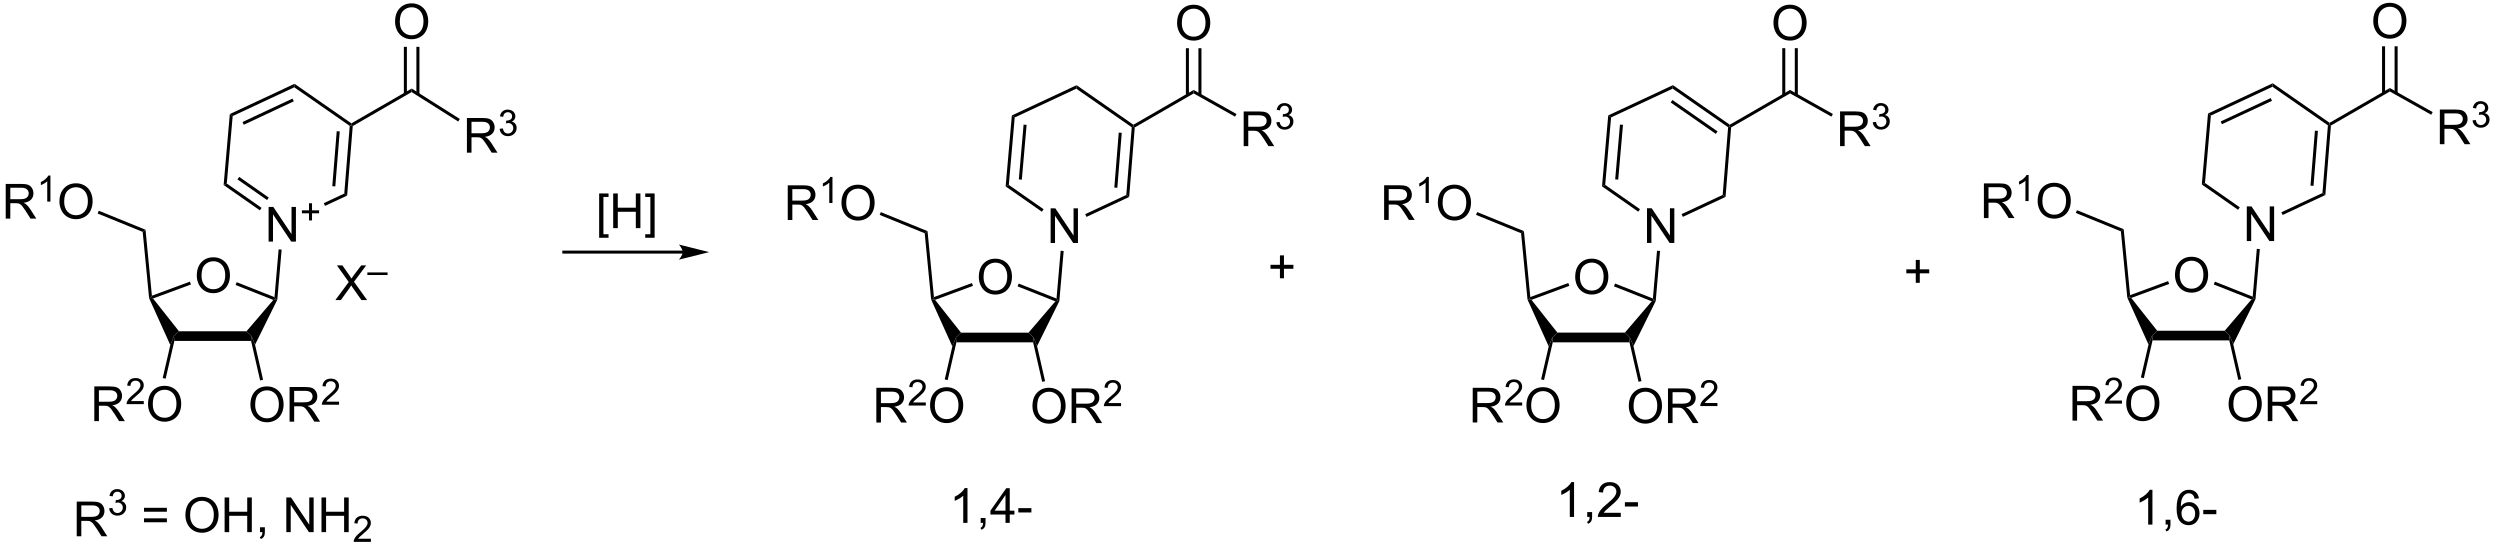 <?xml version="1.0" encoding="UTF-8"?>
<!DOCTYPE svg PUBLIC '-//W3C//DTD SVG 1.0//EN'
          'http://www.w3.org/TR/2001/REC-SVG-20010904/DTD/svg10.dtd'>
<svg stroke-dasharray="none" shape-rendering="auto" xmlns="http://www.w3.org/2000/svg" font-family="'Dialog'" text-rendering="auto" width="90" fill-opacity="1" color-interpolation="auto" color-rendering="auto" preserveAspectRatio="xMidYMid meet" font-size="12px" viewBox="0 0 90 20" fill="black" xmlns:xlink="http://www.w3.org/1999/xlink" stroke="black" image-rendering="auto" stroke-miterlimit="10" stroke-linecap="square" stroke-linejoin="miter" font-style="normal" stroke-width="1" height="20" stroke-dashoffset="0" font-weight="normal" stroke-opacity="1"
><!--Generated by the Batik Graphics2D SVG Generator--><defs id="genericDefs"
  /><g
  ><defs id="defs1"
    ><clipPath clipPathUnits="userSpaceOnUse" id="clipPath1"
      ><path d="M2.221 1.611 L426.129 1.611 L426.129 95.171 L2.221 95.171 L2.221 1.611 Z"
      /></clipPath
      ><clipPath clipPathUnits="userSpaceOnUse" id="clipPath2"
      ><path d="M15.087 290.859 L15.087 381.817 L427.209 381.817 L427.209 290.859 Z"
      /></clipPath
    ></defs
    ><g transform="scale(0.212,0.212) translate(-2.221,-1.611) matrix(1.029,0,0,1.029,-13.297,-297.566)"
    ><path d="M27.741 379.245 L27.741 373.518 L30.28 373.518 Q31.046 373.518 31.444 373.672 Q31.843 373.825 32.08 374.216 Q32.319 374.607 32.319 375.081 Q32.319 375.69 31.923 376.109 Q31.53 376.526 30.704 376.638 Q31.006 376.784 31.163 376.925 Q31.494 377.229 31.79 377.685 L32.788 379.245 L31.835 379.245 L31.077 378.052 Q30.744 377.536 30.527 377.263 Q30.314 376.99 30.145 376.88 Q29.975 376.771 29.798 376.729 Q29.671 376.7 29.376 376.7 L28.499 376.7 L28.499 379.245 L27.741 379.245 ZM28.499 376.044 L30.126 376.044 Q30.647 376.044 30.939 375.938 Q31.233 375.831 31.384 375.594 Q31.538 375.357 31.538 375.081 Q31.538 374.675 31.241 374.414 Q30.947 374.151 30.311 374.151 L28.499 374.151 L28.499 376.044 Z" stroke="none" clip-path="url(#clipPath2)"
    /></g
    ><g transform="matrix(0.218,0,0,0.218,-3.295,-63.518)"
    ><path d="M33.14 375.31 L33.667 375.24 Q33.759 375.689 33.976 375.886 Q34.195 376.084 34.509 376.084 Q34.88 376.084 35.136 375.826 Q35.394 375.568 35.394 375.187 Q35.394 374.824 35.156 374.589 Q34.919 374.353 34.552 374.353 Q34.404 374.353 34.181 374.412 L34.24 373.949 Q34.292 373.955 34.324 373.955 Q34.661 373.955 34.931 373.779 Q35.201 373.603 35.201 373.236 Q35.201 372.947 35.003 372.757 Q34.808 372.566 34.498 372.566 Q34.189 372.566 33.984 372.759 Q33.779 372.953 33.72 373.339 L33.193 373.246 Q33.29 372.714 33.632 372.423 Q33.976 372.132 34.486 372.132 Q34.837 372.132 35.132 372.283 Q35.429 372.433 35.585 372.695 Q35.742 372.955 35.742 373.248 Q35.742 373.527 35.591 373.755 Q35.443 373.984 35.15 374.119 Q35.531 374.207 35.742 374.484 Q35.953 374.759 35.953 375.175 Q35.953 375.738 35.542 376.13 Q35.132 376.521 34.505 376.521 Q33.941 376.521 33.566 376.185 Q33.193 375.847 33.14 375.31 Z" stroke="none" clip-path="url(#clipPath2)"
    /></g
    ><g transform="matrix(0.218,0,0,0.218,-3.295,-63.518)"
    ><path d="M42.674 375.878 L38.893 375.878 L38.893 375.221 L42.674 375.221 L42.674 375.878 ZM42.674 377.615 L38.893 377.615 L38.893 376.958 L42.674 376.958 L42.674 377.615 ZM45.73 376.456 Q45.73 375.029 46.496 374.224 Q47.261 373.417 48.472 373.417 Q49.264 373.417 49.9 373.797 Q50.538 374.175 50.871 374.852 Q51.207 375.529 51.207 376.388 Q51.207 377.26 50.855 377.948 Q50.504 378.635 49.858 378.99 Q49.215 379.344 48.467 379.344 Q47.66 379.344 47.022 378.953 Q46.386 378.56 46.058 377.885 Q45.73 377.208 45.73 376.456 ZM46.511 376.466 Q46.511 377.503 47.066 378.099 Q47.623 378.693 48.465 378.693 Q49.319 378.693 49.871 378.091 Q50.425 377.49 50.425 376.385 Q50.425 375.685 50.188 375.164 Q49.952 374.643 49.496 374.357 Q49.043 374.068 48.475 374.068 Q47.67 374.068 47.09 374.622 Q46.511 375.175 46.511 376.466 ZM52.206 379.245 L52.206 373.518 L52.963 373.518 L52.963 375.87 L55.94 375.87 L55.94 373.518 L56.698 373.518 L56.698 379.245 L55.94 379.245 L55.94 376.544 L52.963 376.544 L52.963 379.245 L52.206 379.245 ZM58.053 379.245 L58.053 378.443 L58.855 378.443 L58.855 379.245 Q58.855 379.688 58.699 379.958 Q58.543 380.229 58.202 380.378 L58.006 380.078 Q58.23 379.979 58.334 379.789 Q58.441 379.602 58.452 379.245 L58.053 379.245 ZM62.397 379.245 L62.397 373.518 L63.175 373.518 L66.183 378.013 L66.183 373.518 L66.91 373.518 L66.91 379.245 L66.131 379.245 L63.123 374.745 L63.123 379.245 L62.397 379.245 ZM68.206 379.245 L68.206 373.518 L68.963 373.518 L68.963 375.87 L71.94 375.87 L71.94 373.518 L72.698 373.518 L72.698 379.245 L71.94 379.245 L71.94 376.544 L68.963 376.544 L68.963 379.245 L68.206 379.245 Z" stroke="none" clip-path="url(#clipPath2)"
    /></g
    ><g transform="matrix(0.218,0,0,0.218,-3.295,-63.518)"
    ><path d="M76.364 380.337 L76.364 380.845 L73.524 380.845 Q73.518 380.653 73.586 380.478 Q73.694 380.188 73.932 379.907 Q74.172 379.626 74.624 379.257 Q75.323 378.683 75.569 378.347 Q75.815 378.011 75.815 377.712 Q75.815 377.399 75.59 377.185 Q75.368 376.968 75.006 376.968 Q74.625 376.968 74.397 377.196 Q74.168 377.425 74.166 377.829 L73.624 377.774 Q73.68 377.167 74.043 376.851 Q74.407 376.532 75.018 376.532 Q75.637 376.532 75.996 376.876 Q76.358 377.218 76.358 377.724 Q76.358 377.981 76.252 378.231 Q76.147 378.48 75.901 378.755 Q75.657 379.03 75.088 379.511 Q74.614 379.909 74.479 380.052 Q74.344 380.194 74.256 380.337 L76.364 380.337 Z" stroke="none" clip-path="url(#clipPath2)"
    /></g
    ><g transform="matrix(0.218,0,0,0.218,-3.295,-63.518)"
    ><path d="M370.562 377.997 L369.859 377.997 L369.859 373.515 Q369.603 373.758 369.192 374 Q368.781 374.242 368.452 374.365 L368.452 373.685 Q369.041 373.406 369.481 373.013 Q369.924 372.617 370.109 372.247 L370.562 372.247 L370.562 377.997 ZM372.74 377.997 L372.74 377.195 L373.542 377.195 L373.542 377.997 Q373.542 378.44 373.386 378.711 Q373.23 378.982 372.889 379.13 L372.693 378.831 Q372.917 378.732 373.021 378.542 Q373.128 378.354 373.139 377.997 L372.74 377.997 ZM378.234 373.672 L377.533 373.726 Q377.439 373.312 377.267 373.125 Q376.984 372.825 376.564 372.825 Q376.228 372.825 375.976 373.013 Q375.642 373.255 375.45 373.721 Q375.26 374.185 375.252 375.044 Q375.507 374.656 375.874 374.469 Q376.241 374.281 376.642 374.281 Q377.346 374.281 377.84 374.799 Q378.335 375.318 378.335 376.138 Q378.335 376.677 378.101 377.14 Q377.869 377.601 377.463 377.849 Q377.057 378.096 376.541 378.096 Q375.663 378.096 375.109 377.45 Q374.554 376.802 374.554 375.318 Q374.554 373.656 375.166 372.904 Q375.702 372.247 376.609 372.247 Q377.283 372.247 377.715 372.627 Q378.148 373.005 378.234 373.672 ZM375.361 376.14 Q375.361 376.505 375.515 376.839 Q375.671 377.169 375.947 377.344 Q376.226 377.515 376.531 377.515 Q376.976 377.515 377.296 377.156 Q377.616 376.797 377.616 376.18 Q377.616 375.586 377.299 375.245 Q376.984 374.904 376.502 374.904 Q376.025 374.904 375.692 375.245 Q375.361 375.586 375.361 376.14 ZM378.956 376.279 L378.956 375.57 L381.115 375.57 L381.115 376.279 L378.956 376.279 Z" stroke="none" clip-path="url(#clipPath2)"
    /></g
    ><g transform="matrix(0.218,0,0,0.218,-3.295,-63.518)"
    ><path d="M174.883 377.711 L174.179 377.711 L174.179 373.229 Q173.924 373.471 173.513 373.714 Q173.101 373.956 172.773 374.078 L172.773 373.399 Q173.362 373.12 173.802 372.727 Q174.245 372.331 174.429 371.961 L174.883 371.961 L174.883 377.711 ZM177.061 377.711 L177.061 376.909 L177.863 376.909 L177.863 377.711 Q177.863 378.154 177.707 378.425 Q177.551 378.695 177.209 378.844 L177.014 378.544 Q177.238 378.445 177.342 378.255 Q177.449 378.068 177.459 377.711 L177.061 377.711 ZM181.159 377.711 L181.159 376.339 L178.674 376.339 L178.674 375.695 L181.289 371.985 L181.862 371.985 L181.862 375.695 L182.635 375.695 L182.635 376.339 L181.862 376.339 L181.862 377.711 L181.159 377.711 ZM181.159 375.695 L181.159 373.112 L179.367 375.695 L181.159 375.695 ZM183.277 375.992 L183.277 375.284 L185.436 375.284 L185.436 375.992 L183.277 375.992 Z" stroke="none" clip-path="url(#clipPath2)"
    /></g
    ><g transform="matrix(0.218,0,0,0.218,-3.295,-63.518)"
    ><path d="M275.05 376.729 L274.347 376.729 L274.347 372.247 Q274.092 372.49 273.68 372.732 Q273.269 372.974 272.941 373.096 L272.941 372.417 Q273.529 372.138 273.969 371.745 Q274.412 371.349 274.597 370.979 L275.05 370.979 L275.05 376.729 ZM277.229 376.729 L277.229 375.927 L278.031 375.927 L278.031 376.729 Q278.031 377.172 277.875 377.443 Q277.718 377.714 277.377 377.862 L277.182 377.562 Q277.406 377.464 277.51 377.274 Q277.617 377.086 277.627 376.729 L277.229 376.729 ZM282.769 376.052 L282.769 376.729 L278.983 376.729 Q278.975 376.474 279.066 376.24 Q279.209 375.854 279.527 375.479 Q279.847 375.104 280.449 374.612 Q281.381 373.846 281.709 373.399 Q282.037 372.95 282.037 372.552 Q282.037 372.135 281.738 371.849 Q281.441 371.56 280.959 371.56 Q280.451 371.56 280.147 371.865 Q279.842 372.169 279.839 372.708 L279.115 372.635 Q279.191 371.825 279.675 371.404 Q280.16 370.979 280.975 370.979 Q281.8 370.979 282.279 371.438 Q282.761 371.893 282.761 372.568 Q282.761 372.911 282.621 373.245 Q282.48 373.575 282.152 373.943 Q281.826 374.31 281.068 374.95 Q280.436 375.482 280.256 375.672 Q280.076 375.862 279.959 376.052 L282.769 376.052 ZM283.445 375.01 L283.445 374.302 L285.604 374.302 L285.604 375.01 L283.445 375.01 Z" stroke="none" clip-path="url(#clipPath2)"
    /></g
    ><g transform="matrix(0.218,0,0,0.218,-3.295,-63.518)"
    ><path d="M209.498 295.188 Q209.498 293.761 210.263 292.956 Q211.029 292.149 212.24 292.149 Q213.032 292.149 213.667 292.529 Q214.305 292.907 214.638 293.584 Q214.974 294.261 214.974 295.12 Q214.974 295.993 214.623 296.68 Q214.271 297.368 213.625 297.722 Q212.982 298.076 212.235 298.076 Q211.427 298.076 210.789 297.685 Q210.154 297.292 209.826 296.618 Q209.498 295.941 209.498 295.188 ZM210.279 295.199 Q210.279 296.235 210.834 296.831 Q211.391 297.425 212.232 297.425 Q213.086 297.425 213.638 296.824 Q214.193 296.222 214.193 295.118 Q214.193 294.417 213.956 293.896 Q213.719 293.375 213.263 293.089 Q212.81 292.8 212.243 292.8 Q211.438 292.8 210.857 293.355 Q210.279 293.907 210.279 295.199 Z" stroke="none" clip-path="url(#clipPath2)"
    /></g
    ><g transform="matrix(0.218,0,0,0.218,-3.295,-63.518)"
    ><path d="M188.613 331.495 L188.613 325.769 L189.391 325.769 L192.399 330.263 L192.399 325.769 L193.126 325.769 L193.126 331.495 L192.347 331.495 L189.339 326.995 L189.339 331.495 L188.613 331.495 Z" stroke="none" clip-path="url(#clipPath2)"
    /></g
    ><g transform="matrix(0.218,0,0,0.218,-3.295,-63.518)"
    ><path d="M176.755 337.125 Q176.755 335.698 177.52 334.894 Q178.286 334.086 179.497 334.086 Q180.288 334.086 180.924 334.466 Q181.562 334.844 181.895 335.521 Q182.231 336.198 182.231 337.058 Q182.231 337.93 181.88 338.617 Q181.528 339.305 180.882 339.659 Q180.239 340.013 179.492 340.013 Q178.684 340.013 178.046 339.623 Q177.411 339.229 177.083 338.555 Q176.755 337.878 176.755 337.125 ZM177.536 337.136 Q177.536 338.172 178.09 338.769 Q178.648 339.362 179.489 339.362 Q180.343 339.362 180.895 338.761 Q181.45 338.159 181.45 337.055 Q181.45 336.354 181.213 335.834 Q180.976 335.313 180.52 335.026 Q180.067 334.737 179.499 334.737 Q178.695 334.737 178.114 335.292 Q177.536 335.844 177.536 337.136 Z" stroke="none" clip-path="url(#clipPath2)"
    /></g
    ><g transform="matrix(0.218,0,0,0.218,-3.295,-63.518)"
    ><path d="M159.831 361.138 L159.831 355.411 L162.37 355.411 Q163.136 355.411 163.534 355.565 Q163.933 355.719 164.17 356.109 Q164.409 356.5 164.409 356.974 Q164.409 357.583 164.013 358.002 Q163.62 358.419 162.795 358.531 Q163.097 358.677 163.253 358.817 Q163.584 359.122 163.881 359.578 L164.878 361.138 L163.925 361.138 L163.167 359.945 Q162.834 359.429 162.618 359.156 Q162.404 358.883 162.235 358.773 Q162.065 358.664 161.888 358.622 Q161.761 358.594 161.466 358.594 L160.589 358.594 L160.589 361.138 L159.831 361.138 ZM160.589 357.937 L162.216 357.937 Q162.737 357.937 163.029 357.83 Q163.323 357.724 163.474 357.487 Q163.628 357.25 163.628 356.974 Q163.628 356.567 163.331 356.307 Q163.037 356.044 162.401 356.044 L160.589 356.044 L160.589 357.937 Z" stroke="none" clip-path="url(#clipPath2)"
    /></g
    ><g transform="matrix(0.218,0,0,0.218,-3.295,-63.518)"
    ><path d="M168 357.83 L168 358.338 L165.16 358.338 Q165.154 358.146 165.222 357.971 Q165.33 357.682 165.568 357.4 Q165.808 357.119 166.259 356.75 Q166.959 356.176 167.205 355.84 Q167.451 355.504 167.451 355.205 Q167.451 354.892 167.226 354.678 Q167.004 354.461 166.642 354.461 Q166.261 354.461 166.033 354.689 Q165.804 354.918 165.802 355.322 L165.259 355.267 Q165.316 354.66 165.679 354.344 Q166.043 354.025 166.654 354.025 Q167.273 354.025 167.632 354.369 Q167.994 354.711 167.994 355.217 Q167.994 355.474 167.888 355.724 Q167.783 355.973 167.537 356.248 Q167.293 356.523 166.724 357.004 Q166.25 357.402 166.115 357.545 Q165.98 357.687 165.892 357.83 L168 357.83 Z" stroke="none" clip-path="url(#clipPath2)"
    /></g
    ><g transform="matrix(0.218,0,0,0.218,-3.295,-63.518)"
    ><path d="M168.703 358.349 Q168.703 356.922 169.469 356.117 Q170.234 355.31 171.445 355.31 Q172.237 355.31 172.872 355.69 Q173.51 356.067 173.844 356.745 Q174.18 357.422 174.18 358.281 Q174.18 359.153 173.828 359.841 Q173.476 360.528 172.831 360.883 Q172.188 361.237 171.44 361.237 Q170.633 361.237 169.995 360.846 Q169.359 360.453 169.031 359.778 Q168.703 359.101 168.703 358.349 ZM169.484 358.359 Q169.484 359.396 170.039 359.992 Q170.596 360.586 171.438 360.586 Q172.292 360.586 172.844 359.984 Q173.398 359.383 173.398 358.278 Q173.398 357.578 173.161 357.057 Q172.924 356.536 172.469 356.25 Q172.016 355.961 171.448 355.961 Q170.643 355.961 170.062 356.515 Q169.484 357.067 169.484 358.359 Z" stroke="none" clip-path="url(#clipPath2)"
    /></g
    ><g transform="matrix(0.218,0,0,0.218,-3.295,-63.518)"
    ><path d="M185.611 358.445 Q185.611 357.018 186.377 356.213 Q187.142 355.406 188.353 355.406 Q189.145 355.406 189.78 355.786 Q190.418 356.164 190.752 356.841 Q191.088 357.518 191.088 358.377 Q191.088 359.25 190.736 359.937 Q190.385 360.625 189.739 360.979 Q189.095 361.333 188.348 361.333 Q187.541 361.333 186.903 360.942 Q186.267 360.549 185.939 359.875 Q185.611 359.197 185.611 358.445 ZM186.392 358.455 Q186.392 359.492 186.947 360.088 Q187.504 360.682 188.345 360.682 Q189.2 360.682 189.752 360.08 Q190.306 359.479 190.306 358.375 Q190.306 357.674 190.07 357.153 Q189.833 356.632 189.377 356.346 Q188.924 356.057 188.356 356.057 Q187.551 356.057 186.97 356.611 Q186.392 357.164 186.392 358.455 ZM192.076 361.234 L192.076 355.507 L194.615 355.507 Q195.381 355.507 195.779 355.661 Q196.178 355.815 196.415 356.205 Q196.654 356.596 196.654 357.07 Q196.654 357.679 196.258 358.099 Q195.865 358.515 195.04 358.627 Q195.342 358.773 195.498 358.914 Q195.829 359.218 196.125 359.674 L197.123 361.234 L196.17 361.234 L195.412 360.041 Q195.079 359.526 194.862 359.252 Q194.649 358.979 194.48 358.869 Q194.31 358.76 194.133 358.718 Q194.006 358.69 193.711 358.69 L192.834 358.69 L192.834 361.234 L192.076 361.234 ZM192.834 358.033 L194.461 358.033 Q194.982 358.033 195.274 357.927 Q195.568 357.82 195.719 357.583 Q195.873 357.346 195.873 357.07 Q195.873 356.664 195.576 356.403 Q195.282 356.14 194.646 356.14 L192.834 356.14 L192.834 358.033 Z" stroke="none" clip-path="url(#clipPath2)"
    /></g
    ><g transform="matrix(0.218,0,0,0.218,-3.295,-63.518)"
    ><path d="M200.245 357.926 L200.245 358.434 L197.405 358.434 Q197.399 358.243 197.467 358.067 Q197.575 357.778 197.813 357.496 Q198.053 357.215 198.504 356.846 Q199.204 356.272 199.45 355.936 Q199.696 355.6 199.696 355.301 Q199.696 354.989 199.471 354.774 Q199.249 354.557 198.887 354.557 Q198.506 354.557 198.278 354.786 Q198.049 355.014 198.047 355.418 L197.504 355.364 Q197.561 354.756 197.924 354.44 Q198.288 354.121 198.899 354.121 Q199.518 354.121 199.877 354.465 Q200.239 354.807 200.239 355.313 Q200.239 355.571 200.133 355.821 Q200.028 356.069 199.782 356.344 Q199.538 356.619 198.969 357.1 Q198.495 357.498 198.36 357.641 Q198.225 357.784 198.137 357.926 L200.245 357.926 Z" stroke="none" clip-path="url(#clipPath2)"
    /></g
    ><g transform="matrix(0.218,0,0,0.218,-3.295,-63.518)"
    ><path d="M145.201 327.694 L145.201 321.967 L147.74 321.967 Q148.506 321.967 148.904 322.121 Q149.303 322.274 149.54 322.665 Q149.779 323.056 149.779 323.53 Q149.779 324.139 149.384 324.558 Q148.99 324.975 148.165 325.087 Q148.467 325.233 148.623 325.373 Q148.954 325.678 149.251 326.134 L150.248 327.694 L149.295 327.694 L148.537 326.501 Q148.204 325.985 147.988 325.712 Q147.774 325.438 147.605 325.329 Q147.436 325.22 147.259 325.178 Q147.131 325.149 146.837 325.149 L145.959 325.149 L145.959 327.694 L145.201 327.694 ZM145.959 324.493 L147.587 324.493 Q148.108 324.493 148.399 324.386 Q148.694 324.28 148.845 324.043 Q148.998 323.806 148.998 323.53 Q148.998 323.123 148.701 322.863 Q148.407 322.6 147.772 322.6 L145.959 322.6 L145.959 324.493 Z" stroke="none" clip-path="url(#clipPath2)"
    /></g
    ><g transform="matrix(0.218,0,0,0.218,-3.295,-63.518)"
    ><path d="M152.585 324.894 L152.057 324.894 L152.057 321.532 Q151.866 321.714 151.557 321.896 Q151.249 322.077 151.003 322.169 L151.003 321.659 Q151.444 321.45 151.774 321.155 Q152.106 320.859 152.245 320.581 L152.585 320.581 L152.585 324.894 Z" stroke="none" clip-path="url(#clipPath2)"
    /></g
    ><g transform="matrix(0.218,0,0,0.218,-3.295,-63.518)"
    ><path d="M154.073 324.905 Q154.073 323.478 154.839 322.673 Q155.605 321.866 156.816 321.866 Q157.607 321.866 158.243 322.246 Q158.881 322.623 159.214 323.3 Q159.55 323.978 159.55 324.837 Q159.55 325.709 159.198 326.397 Q158.847 327.084 158.201 327.438 Q157.558 327.793 156.81 327.793 Q156.003 327.793 155.365 327.402 Q154.73 327.009 154.401 326.334 Q154.073 325.657 154.073 324.905 ZM154.855 324.915 Q154.855 325.952 155.409 326.548 Q155.967 327.142 156.808 327.142 Q157.662 327.142 158.214 326.54 Q158.769 325.938 158.769 324.834 Q158.769 324.134 158.532 323.613 Q158.295 323.092 157.839 322.806 Q157.386 322.517 156.818 322.517 Q156.013 322.517 155.433 323.071 Q154.855 323.623 154.855 324.915 Z" stroke="none" clip-path="url(#clipPath2)"
    /></g
    ><g transform="matrix(0.218,0,0,0.218,-3.295,-63.518)"
    ><path d="M220.493 315.501 L220.493 309.774 L223.032 309.774 Q223.797 309.774 224.196 309.928 Q224.594 310.082 224.831 310.472 Q225.071 310.863 225.071 311.337 Q225.071 311.946 224.675 312.366 Q224.282 312.782 223.456 312.894 Q223.758 313.04 223.915 313.181 Q224.245 313.485 224.542 313.941 L225.54 315.501 L224.586 315.501 L223.828 314.308 Q223.495 313.793 223.279 313.519 Q223.065 313.246 222.896 313.136 Q222.727 313.027 222.55 312.985 Q222.422 312.957 222.128 312.957 L221.25 312.957 L221.25 315.501 L220.493 315.501 ZM221.25 312.3 L222.878 312.3 Q223.399 312.3 223.69 312.194 Q223.985 312.087 224.136 311.85 Q224.29 311.613 224.29 311.337 Q224.29 310.931 223.993 310.67 Q223.698 310.407 223.063 310.407 L221.25 310.407 L221.25 312.3 Z" stroke="none" clip-path="url(#clipPath2)"
    /></g
    ><g transform="matrix(0.218,0,0,0.218,-3.295,-63.518)"
    ><path d="M225.892 311.566 L226.419 311.496 Q226.511 311.945 226.728 312.142 Q226.946 312.34 227.261 312.34 Q227.632 312.34 227.888 312.082 Q228.146 311.824 228.146 311.443 Q228.146 311.08 227.907 310.846 Q227.671 310.609 227.304 310.609 Q227.155 310.609 226.933 310.668 L226.991 310.205 Q227.044 310.211 227.075 310.211 Q227.413 310.211 227.683 310.035 Q227.952 309.859 227.952 309.492 Q227.952 309.203 227.755 309.014 Q227.56 308.822 227.249 308.822 Q226.94 308.822 226.735 309.015 Q226.53 309.209 226.472 309.596 L225.944 309.502 Q226.042 308.971 226.384 308.68 Q226.728 308.389 227.237 308.389 Q227.589 308.389 227.884 308.539 Q228.181 308.689 228.337 308.951 Q228.493 309.211 228.493 309.504 Q228.493 309.783 228.343 310.012 Q228.194 310.24 227.901 310.375 Q228.282 310.463 228.493 310.74 Q228.704 311.015 228.704 311.432 Q228.704 311.994 228.294 312.387 Q227.884 312.777 227.257 312.777 Q226.692 312.777 226.317 312.441 Q225.944 312.103 225.892 311.566 Z" stroke="none" clip-path="url(#clipPath2)"
    /></g
    ><g transform="matrix(0.218,0,0,0.218,-3.295,-63.518)"
    ><path d="M374.287 336.807 Q374.287 335.38 375.052 334.576 Q375.818 333.768 377.029 333.768 Q377.821 333.768 378.456 334.149 Q379.094 334.526 379.427 335.203 Q379.763 335.88 379.763 336.74 Q379.763 337.612 379.412 338.3 Q379.06 338.987 378.414 339.341 Q377.771 339.695 377.024 339.695 Q376.216 339.695 375.578 339.305 Q374.943 338.911 374.615 338.237 Q374.287 337.56 374.287 336.807 ZM375.068 336.818 Q375.068 337.854 375.623 338.451 Q376.18 339.044 377.021 339.044 Q377.875 339.044 378.427 338.443 Q378.982 337.841 378.982 336.737 Q378.982 336.036 378.745 335.516 Q378.508 334.995 378.052 334.708 Q377.599 334.419 377.031 334.419 Q376.227 334.419 375.646 334.974 Q375.068 335.526 375.068 336.818 Z" stroke="none" clip-path="url(#clipPath2)"
    /></g
    ><g transform="matrix(0.218,0,0,0.218,-3.295,-63.518)"
    ><path d="M386.145 331.177 L386.145 325.451 L386.923 325.451 L389.931 329.945 L389.931 325.451 L390.658 325.451 L390.658 331.177 L389.879 331.177 L386.871 326.677 L386.871 331.177 L386.145 331.177 Z" stroke="none" clip-path="url(#clipPath2)"
    /></g
    ><g transform="matrix(0.218,0,0,0.218,-3.295,-63.518)"
    ><path d="M407.03 294.87 Q407.03 293.443 407.796 292.638 Q408.561 291.831 409.772 291.831 Q410.564 291.831 411.199 292.211 Q411.837 292.589 412.171 293.266 Q412.506 293.943 412.506 294.802 Q412.506 295.675 412.155 296.362 Q411.803 297.05 411.157 297.404 Q410.514 297.758 409.767 297.758 Q408.959 297.758 408.322 297.368 Q407.686 296.974 407.358 296.3 Q407.03 295.623 407.03 294.87 ZM407.811 294.881 Q407.811 295.917 408.366 296.513 Q408.923 297.107 409.764 297.107 Q410.618 297.107 411.171 296.506 Q411.725 295.904 411.725 294.8 Q411.725 294.099 411.488 293.579 Q411.251 293.058 410.796 292.771 Q410.342 292.482 409.775 292.482 Q408.97 292.482 408.389 293.037 Q407.811 293.589 407.811 294.881 Z" stroke="none" clip-path="url(#clipPath2)"
    /></g
    ><g transform="matrix(0.218,0,0,0.218,-3.295,-63.518)"
    ><path d="M342.733 327.376 L342.733 321.649 L345.272 321.649 Q346.038 321.649 346.436 321.803 Q346.835 321.957 347.072 322.347 Q347.311 322.738 347.311 323.212 Q347.311 323.821 346.916 324.24 Q346.522 324.657 345.697 324.769 Q345.999 324.915 346.155 325.055 Q346.486 325.36 346.783 325.816 L347.78 327.376 L346.827 327.376 L346.069 326.183 Q345.736 325.667 345.52 325.394 Q345.306 325.121 345.137 325.011 Q344.968 324.902 344.791 324.86 Q344.663 324.832 344.369 324.832 L343.491 324.832 L343.491 327.376 L342.733 327.376 ZM343.491 324.175 L345.119 324.175 Q345.64 324.175 345.931 324.068 Q346.226 323.962 346.377 323.725 Q346.53 323.488 346.53 323.212 Q346.53 322.805 346.233 322.545 Q345.939 322.282 345.304 322.282 L343.491 322.282 L343.491 324.175 Z" stroke="none" clip-path="url(#clipPath2)"
    /></g
    ><g transform="matrix(0.218,0,0,0.218,-3.295,-63.518)"
    ><path d="M350.117 324.576 L349.589 324.576 L349.589 321.214 Q349.398 321.396 349.089 321.578 Q348.781 321.759 348.535 321.851 L348.535 321.341 Q348.976 321.132 349.306 320.837 Q349.638 320.541 349.777 320.263 L350.117 320.263 L350.117 324.576 Z" stroke="none" clip-path="url(#clipPath2)"
    /></g
    ><g transform="matrix(0.218,0,0,0.218,-3.295,-63.518)"
    ><path d="M351.605 324.587 Q351.605 323.16 352.371 322.355 Q353.137 321.548 354.348 321.548 Q355.139 321.548 355.775 321.928 Q356.413 322.305 356.746 322.983 Q357.082 323.66 357.082 324.519 Q357.082 325.391 356.73 326.079 Q356.379 326.766 355.733 327.121 Q355.09 327.475 354.342 327.475 Q353.535 327.475 352.897 327.084 Q352.262 326.691 351.934 326.016 Q351.605 325.339 351.605 324.587 ZM352.387 324.597 Q352.387 325.634 352.941 326.23 Q353.499 326.824 354.34 326.824 Q355.194 326.824 355.746 326.222 Q356.301 325.621 356.301 324.516 Q356.301 323.816 356.064 323.295 Q355.827 322.774 355.371 322.488 Q354.918 322.199 354.35 322.199 Q353.546 322.199 352.965 322.753 Q352.387 323.305 352.387 324.597 Z" stroke="none" clip-path="url(#clipPath2)"
    /></g
    ><g transform="matrix(0.218,0,0,0.218,-3.295,-63.518)"
    ><path d="M383.143 358.127 Q383.143 356.7 383.909 355.895 Q384.675 355.088 385.885 355.088 Q386.677 355.088 387.312 355.468 Q387.95 355.846 388.284 356.523 Q388.62 357.2 388.62 358.059 Q388.62 358.932 388.268 359.619 Q387.917 360.307 387.271 360.661 Q386.628 361.015 385.88 361.015 Q385.073 361.015 384.435 360.624 Q383.8 360.231 383.471 359.557 Q383.143 358.88 383.143 358.127 ZM383.925 358.137 Q383.925 359.174 384.479 359.77 Q385.036 360.364 385.878 360.364 Q386.732 360.364 387.284 359.762 Q387.839 359.161 387.839 358.057 Q387.839 357.356 387.601 356.835 Q387.365 356.314 386.909 356.028 Q386.456 355.739 385.888 355.739 Q385.083 355.739 384.503 356.294 Q383.925 356.846 383.925 358.137 ZM389.608 360.916 L389.608 355.189 L392.147 355.189 Q392.913 355.189 393.311 355.343 Q393.71 355.497 393.947 355.887 Q394.186 356.278 394.186 356.752 Q394.186 357.361 393.79 357.781 Q393.397 358.197 392.572 358.309 Q392.874 358.455 393.03 358.596 Q393.361 358.9 393.658 359.356 L394.655 360.916 L393.702 360.916 L392.944 359.723 Q392.611 359.208 392.394 358.934 Q392.181 358.661 392.012 358.551 Q391.842 358.442 391.665 358.4 Q391.538 358.372 391.243 358.372 L390.366 358.372 L390.366 360.916 L389.608 360.916 ZM390.366 357.716 L391.993 357.716 Q392.514 357.716 392.806 357.609 Q393.1 357.502 393.251 357.265 Q393.405 357.028 393.405 356.752 Q393.405 356.346 393.108 356.085 Q392.814 355.822 392.178 355.822 L390.366 355.822 L390.366 357.716 Z" stroke="none" clip-path="url(#clipPath2)"
    /></g
    ><g transform="matrix(0.218,0,0,0.218,-3.295,-63.518)"
    ><path d="M397.777 357.608 L397.777 358.116 L394.937 358.116 Q394.931 357.925 394.999 357.749 Q395.107 357.46 395.345 357.178 Q395.585 356.897 396.036 356.528 Q396.736 355.954 396.982 355.618 Q397.228 355.282 397.228 354.983 Q397.228 354.671 397.003 354.456 Q396.781 354.239 396.419 354.239 Q396.038 354.239 395.81 354.468 Q395.581 354.696 395.579 355.1 L395.036 355.046 Q395.093 354.438 395.456 354.122 Q395.82 353.803 396.431 353.803 Q397.05 353.803 397.409 354.147 Q397.771 354.489 397.771 354.995 Q397.771 355.253 397.665 355.503 Q397.56 355.751 397.314 356.026 Q397.07 356.301 396.501 356.782 Q396.027 357.18 395.892 357.323 Q395.757 357.466 395.669 357.608 L397.777 357.608 Z" stroke="none" clip-path="url(#clipPath2)"
    /></g
    ><g transform="matrix(0.218,0,0,0.218,-3.295,-63.518)"
    ><path d="M357.363 360.82 L357.363 355.093 L359.902 355.093 Q360.668 355.093 361.066 355.247 Q361.465 355.401 361.702 355.791 Q361.941 356.182 361.941 356.656 Q361.941 357.265 361.545 357.685 Q361.152 358.101 360.327 358.213 Q360.629 358.359 360.785 358.5 Q361.116 358.804 361.413 359.26 L362.41 360.82 L361.457 360.82 L360.699 359.627 Q360.366 359.111 360.15 358.838 Q359.936 358.565 359.767 358.455 Q359.598 358.346 359.42 358.304 Q359.293 358.276 358.998 358.276 L358.121 358.276 L358.121 360.82 L357.363 360.82 ZM358.121 357.619 L359.748 357.619 Q360.269 357.619 360.561 357.513 Q360.855 357.406 361.006 357.169 Q361.16 356.932 361.16 356.656 Q361.16 356.25 360.863 355.989 Q360.569 355.726 359.933 355.726 L358.121 355.726 L358.121 357.619 Z" stroke="none" clip-path="url(#clipPath2)"
    /></g
    ><g transform="matrix(0.218,0,0,0.218,-3.295,-63.518)"
    ><path d="M365.532 357.512 L365.532 358.02 L362.692 358.02 Q362.686 357.829 362.755 357.653 Q362.862 357.364 363.1 357.082 Q363.34 356.801 363.792 356.432 Q364.491 355.858 364.737 355.522 Q364.983 355.186 364.983 354.887 Q364.983 354.575 364.758 354.36 Q364.536 354.143 364.174 354.143 Q363.793 354.143 363.565 354.372 Q363.337 354.6 363.334 355.004 L362.792 354.95 Q362.848 354.342 363.212 354.026 Q363.575 353.707 364.186 353.707 Q364.805 353.707 365.165 354.051 Q365.526 354.393 365.526 354.899 Q365.526 355.157 365.421 355.407 Q365.315 355.655 365.069 355.93 Q364.825 356.205 364.256 356.686 Q363.782 357.084 363.647 357.227 Q363.512 357.37 363.424 357.512 L365.532 357.512 Z" stroke="none" clip-path="url(#clipPath2)"
    /></g
    ><g transform="matrix(0.218,0,0,0.218,-3.295,-63.518)"
    ><path d="M366.235 358.031 Q366.235 356.604 367.001 355.799 Q367.767 354.992 368.977 354.992 Q369.769 354.992 370.404 355.372 Q371.043 355.75 371.376 356.427 Q371.712 357.104 371.712 357.963 Q371.712 358.836 371.36 359.523 Q371.009 360.211 370.363 360.565 Q369.72 360.919 368.972 360.919 Q368.165 360.919 367.527 360.528 Q366.892 360.135 366.563 359.461 Q366.235 358.783 366.235 358.031 ZM367.017 358.041 Q367.017 359.078 367.571 359.674 Q368.128 360.268 368.97 360.268 Q369.824 360.268 370.376 359.666 Q370.93 359.065 370.93 357.961 Q370.93 357.26 370.693 356.739 Q370.457 356.218 370.001 355.932 Q369.548 355.643 368.98 355.643 Q368.175 355.643 367.595 356.197 Q367.017 356.75 367.017 358.041 Z" stroke="none" clip-path="url(#clipPath2)"
    /></g
    ><g transform="matrix(0.218,0,0,0.218,-3.295,-63.518)"
    ><path d="M418.025 315.183 L418.025 309.457 L420.564 309.457 Q421.329 309.457 421.728 309.61 Q422.126 309.764 422.363 310.154 Q422.603 310.545 422.603 311.019 Q422.603 311.628 422.207 312.048 Q421.814 312.464 420.988 312.576 Q421.29 312.722 421.447 312.863 Q421.777 313.167 422.074 313.623 L423.072 315.183 L422.118 315.183 L421.361 313.99 Q421.027 313.475 420.811 313.201 Q420.598 312.928 420.428 312.818 Q420.259 312.709 420.082 312.667 Q419.954 312.639 419.66 312.639 L418.782 312.639 L418.782 315.183 L418.025 315.183 ZM418.782 311.983 L420.41 311.983 Q420.931 311.983 421.223 311.876 Q421.517 311.769 421.668 311.532 Q421.822 311.295 421.822 311.019 Q421.822 310.613 421.525 310.352 Q421.23 310.089 420.595 310.089 L418.782 310.089 L418.782 311.983 Z" stroke="none" clip-path="url(#clipPath2)"
    /></g
    ><g transform="matrix(0.218,0,0,0.218,-3.295,-63.518)"
    ><path d="M423.424 311.248 L423.951 311.178 Q424.043 311.627 424.26 311.825 Q424.478 312.022 424.793 312.022 Q425.164 312.022 425.42 311.764 Q425.678 311.506 425.678 311.125 Q425.678 310.762 425.439 310.528 Q425.203 310.291 424.836 310.291 Q424.687 310.291 424.465 310.35 L424.523 309.887 Q424.576 309.893 424.607 309.893 Q424.945 309.893 425.215 309.717 Q425.484 309.541 425.484 309.174 Q425.484 308.885 425.287 308.696 Q425.092 308.504 424.781 308.504 Q424.473 308.504 424.267 308.697 Q424.062 308.891 424.004 309.278 L423.476 309.184 Q423.574 308.653 423.916 308.362 Q424.26 308.071 424.769 308.071 Q425.121 308.071 425.416 308.221 Q425.713 308.371 425.869 308.633 Q426.025 308.893 426.025 309.186 Q426.025 309.465 425.875 309.694 Q425.726 309.922 425.433 310.057 Q425.814 310.145 426.025 310.422 Q426.236 310.697 426.236 311.114 Q426.236 311.676 425.826 312.069 Q425.416 312.459 424.789 312.459 Q424.224 312.459 423.849 312.123 Q423.476 311.785 423.424 311.248 Z" stroke="none" clip-path="url(#clipPath2)"
    /></g
    ><g transform="matrix(0.218,0,0,0.218,-3.295,-63.518)"
    ><path d="M47.613 336.895 Q47.613 335.468 48.378 334.663 Q49.144 333.856 50.355 333.856 Q51.147 333.856 51.782 334.236 Q52.42 334.614 52.753 335.291 Q53.089 335.968 53.089 336.828 Q53.089 337.7 52.738 338.387 Q52.386 339.075 51.74 339.429 Q51.097 339.783 50.35 339.783 Q49.542 339.783 48.904 339.393 Q48.269 339 47.941 338.325 Q47.613 337.648 47.613 336.895 ZM48.394 336.906 Q48.394 337.942 48.949 338.538 Q49.506 339.132 50.347 339.132 Q51.201 339.132 51.753 338.531 Q52.308 337.929 52.308 336.825 Q52.308 336.125 52.071 335.604 Q51.834 335.083 51.378 334.796 Q50.925 334.507 50.358 334.507 Q49.553 334.507 48.972 335.062 Q48.394 335.614 48.394 336.906 Z" stroke="none" clip-path="url(#clipPath2)"
    /></g
    ><g transform="matrix(0.218,0,0,0.218,-3.295,-63.518)"
    ><path d="M59.471 331.265 L59.471 325.539 L60.249 325.539 L63.257 330.033 L63.257 325.539 L63.984 325.539 L63.984 331.265 L63.205 331.265 L60.197 326.765 L60.197 331.265 L59.471 331.265 Z" stroke="none" clip-path="url(#clipPath2)"
    /></g
    ><g transform="matrix(0.218,0,0,0.218,-3.295,-63.518)"
    ><path d="M66.143 327.77 L66.143 326.592 L64.973 326.592 L64.973 326.1 L66.143 326.1 L66.143 324.932 L66.641 324.932 L66.641 326.1 L67.809 326.1 L67.809 326.592 L66.641 326.592 L66.641 327.77 L66.143 327.77 Z" stroke="none" clip-path="url(#clipPath2)"
    /></g
    ><g transform="matrix(0.218,0,0,0.218,-3.295,-63.518)"
    ><path d="M80.356 294.958 Q80.356 293.531 81.121 292.726 Q81.887 291.919 83.098 291.919 Q83.89 291.919 84.525 292.299 Q85.163 292.677 85.496 293.354 Q85.832 294.031 85.832 294.89 Q85.832 295.763 85.481 296.45 Q85.129 297.138 84.483 297.492 Q83.84 297.846 83.093 297.846 Q82.285 297.846 81.647 297.455 Q81.012 297.062 80.684 296.388 Q80.356 295.711 80.356 294.958 ZM81.137 294.969 Q81.137 296.005 81.692 296.601 Q82.249 297.195 83.09 297.195 Q83.944 297.195 84.496 296.594 Q85.051 295.992 85.051 294.888 Q85.051 294.187 84.814 293.666 Q84.577 293.146 84.121 292.859 Q83.668 292.57 83.101 292.57 Q82.296 292.57 81.715 293.125 Q81.137 293.677 81.137 294.969 Z" stroke="none" clip-path="url(#clipPath2)"
    /></g
    ><g transform="matrix(0.218,0,0,0.218,-3.295,-63.518)"
    ><path d="M56.469 358.215 Q56.469 356.788 57.235 355.983 Q58.001 355.176 59.211 355.176 Q60.003 355.176 60.639 355.556 Q61.276 355.934 61.61 356.611 Q61.946 357.288 61.946 358.147 Q61.946 359.02 61.594 359.707 Q61.243 360.395 60.597 360.749 Q59.954 361.103 59.206 361.103 Q58.399 361.103 57.761 360.712 Q57.126 360.319 56.797 359.645 Q56.469 358.967 56.469 358.215 ZM57.251 358.225 Q57.251 359.262 57.805 359.858 Q58.362 360.452 59.204 360.452 Q60.058 360.452 60.61 359.85 Q61.164 359.249 61.164 358.145 Q61.164 357.444 60.928 356.923 Q60.691 356.402 60.235 356.116 Q59.782 355.827 59.214 355.827 Q58.409 355.827 57.829 356.382 Q57.251 356.934 57.251 358.225 ZM62.934 361.004 L62.934 355.277 L65.473 355.277 Q66.239 355.277 66.637 355.431 Q67.036 355.585 67.273 355.975 Q67.512 356.366 67.512 356.84 Q67.512 357.449 67.116 357.869 Q66.723 358.285 65.898 358.397 Q66.2 358.543 66.356 358.684 Q66.687 358.988 66.984 359.444 L67.981 361.004 L67.028 361.004 L66.27 359.811 Q65.937 359.296 65.721 359.022 Q65.507 358.749 65.338 358.639 Q65.168 358.53 64.991 358.488 Q64.864 358.46 64.57 358.46 L63.692 358.46 L63.692 361.004 L62.934 361.004 ZM63.692 357.803 L65.32 357.803 Q65.84 357.803 66.132 357.697 Q66.426 357.59 66.577 357.353 Q66.731 357.116 66.731 356.84 Q66.731 356.434 66.434 356.173 Q66.14 355.91 65.504 355.91 L63.692 355.91 L63.692 357.803 Z" stroke="none" clip-path="url(#clipPath2)"
    /></g
    ><g transform="matrix(0.218,0,0,0.218,-3.295,-63.518)"
    ><path d="M71.103 357.696 L71.103 358.204 L68.263 358.204 Q68.257 358.013 68.325 357.837 Q68.433 357.548 68.671 357.267 Q68.911 356.985 69.362 356.616 Q70.062 356.042 70.308 355.706 Q70.554 355.37 70.554 355.071 Q70.554 354.759 70.329 354.544 Q70.107 354.327 69.745 354.327 Q69.364 354.327 69.136 354.556 Q68.907 354.784 68.905 355.188 L68.362 355.134 Q68.419 354.526 68.782 354.21 Q69.146 353.892 69.757 353.892 Q70.376 353.892 70.736 354.235 Q71.097 354.577 71.097 355.083 Q71.097 355.341 70.991 355.591 Q70.886 355.839 70.64 356.114 Q70.396 356.39 69.827 356.87 Q69.353 357.269 69.218 357.411 Q69.083 357.554 68.995 357.696 L71.103 357.696 Z" stroke="none" clip-path="url(#clipPath2)"
    /></g
    ><g transform="matrix(0.218,0,0,0.218,-3.295,-63.518)"
    ><path d="M30.689 360.908 L30.689 355.181 L33.228 355.181 Q33.994 355.181 34.392 355.335 Q34.791 355.489 35.028 355.879 Q35.267 356.27 35.267 356.744 Q35.267 357.353 34.871 357.773 Q34.478 358.189 33.653 358.301 Q33.955 358.447 34.111 358.588 Q34.442 358.892 34.739 359.348 L35.736 360.908 L34.783 360.908 L34.025 359.715 Q33.692 359.2 33.476 358.926 Q33.262 358.653 33.093 358.543 Q32.924 358.434 32.746 358.392 Q32.619 358.364 32.325 358.364 L31.447 358.364 L31.447 360.908 L30.689 360.908 ZM31.447 357.707 L33.075 357.707 Q33.596 357.707 33.887 357.601 Q34.181 357.494 34.332 357.257 Q34.486 357.02 34.486 356.744 Q34.486 356.338 34.189 356.077 Q33.895 355.814 33.26 355.814 L31.447 355.814 L31.447 357.707 Z" stroke="none" clip-path="url(#clipPath2)"
    /></g
    ><g transform="matrix(0.218,0,0,0.218,-3.295,-63.518)"
    ><path d="M38.858 357.6 L38.858 358.108 L36.018 358.108 Q36.012 357.917 36.08 357.741 Q36.188 357.452 36.426 357.171 Q36.666 356.889 37.117 356.52 Q37.817 355.946 38.063 355.61 Q38.309 355.274 38.309 354.975 Q38.309 354.663 38.084 354.448 Q37.862 354.231 37.5 354.231 Q37.12 354.231 36.891 354.46 Q36.663 354.688 36.66 355.092 L36.117 355.038 Q36.174 354.43 36.538 354.114 Q36.901 353.796 37.512 353.796 Q38.131 353.796 38.491 354.139 Q38.852 354.481 38.852 354.987 Q38.852 355.245 38.746 355.495 Q38.641 355.743 38.395 356.018 Q38.151 356.293 37.582 356.774 Q37.108 357.173 36.973 357.315 Q36.838 357.458 36.75 357.6 L38.858 357.6 Z" stroke="none" clip-path="url(#clipPath2)"
    /></g
    ><g transform="matrix(0.218,0,0,0.218,-3.295,-63.518)"
    ><path d="M39.561 358.119 Q39.561 356.692 40.327 355.887 Q41.093 355.08 42.303 355.08 Q43.095 355.08 43.73 355.46 Q44.368 355.838 44.702 356.515 Q45.038 357.192 45.038 358.051 Q45.038 358.924 44.686 359.611 Q44.335 360.299 43.689 360.653 Q43.046 361.007 42.298 361.007 Q41.491 361.007 40.853 360.616 Q40.218 360.223 39.889 359.549 Q39.561 358.872 39.561 358.119 ZM40.343 358.129 Q40.343 359.166 40.897 359.762 Q41.454 360.356 42.296 360.356 Q43.15 360.356 43.702 359.754 Q44.257 359.153 44.257 358.049 Q44.257 357.348 44.02 356.827 Q43.783 356.306 43.327 356.02 Q42.874 355.731 42.306 355.731 Q41.501 355.731 40.921 356.286 Q40.343 356.838 40.343 358.129 Z" stroke="none" clip-path="url(#clipPath2)"
    /></g
    ><g transform="matrix(0.218,0,0,0.218,-3.295,-63.518)"
    ><path d="M16.059 327.464 L16.059 321.737 L18.599 321.737 Q19.364 321.737 19.762 321.891 Q20.161 322.045 20.398 322.435 Q20.637 322.826 20.637 323.3 Q20.637 323.909 20.242 324.328 Q19.849 324.745 19.023 324.857 Q19.325 325.003 19.481 325.144 Q19.812 325.448 20.109 325.904 L21.106 327.464 L20.153 327.464 L19.395 326.271 Q19.062 325.755 18.846 325.482 Q18.632 325.209 18.463 325.099 Q18.294 324.99 18.117 324.948 Q17.989 324.92 17.695 324.92 L16.817 324.92 L16.817 327.464 L16.059 327.464 ZM16.817 324.263 L18.445 324.263 Q18.966 324.263 19.257 324.156 Q19.552 324.05 19.703 323.813 Q19.856 323.576 19.856 323.3 Q19.856 322.894 19.559 322.633 Q19.265 322.37 18.63 322.37 L16.817 322.37 L16.817 324.263 Z" stroke="none" clip-path="url(#clipPath2)"
    /></g
    ><g transform="matrix(0.218,0,0,0.218,-3.295,-63.518)"
    ><path d="M23.443 324.664 L22.916 324.664 L22.916 321.303 Q22.724 321.484 22.416 321.666 Q22.107 321.847 21.861 321.939 L21.861 321.429 Q22.302 321.22 22.632 320.925 Q22.964 320.629 23.103 320.351 L23.443 320.351 L23.443 324.664 Z" stroke="none" clip-path="url(#clipPath2)"
    /></g
    ><g transform="matrix(0.218,0,0,0.218,-3.295,-63.518)"
    ><path d="M24.931 324.675 Q24.931 323.248 25.697 322.443 Q26.463 321.636 27.674 321.636 Q28.465 321.636 29.101 322.016 Q29.739 322.394 30.072 323.071 Q30.408 323.748 30.408 324.607 Q30.408 325.479 30.056 326.167 Q29.705 326.854 29.059 327.209 Q28.416 327.563 27.668 327.563 Q26.861 327.563 26.223 327.172 Q25.588 326.779 25.259 326.104 Q24.931 325.427 24.931 324.675 ZM25.713 324.685 Q25.713 325.722 26.267 326.318 Q26.825 326.912 27.666 326.912 Q28.52 326.912 29.072 326.31 Q29.627 325.709 29.627 324.604 Q29.627 323.904 29.39 323.383 Q29.153 322.862 28.697 322.576 Q28.244 322.287 27.676 322.287 Q26.872 322.287 26.291 322.841 Q25.713 323.394 25.713 324.685 Z" stroke="none" clip-path="url(#clipPath2)"
    /></g
    ><g transform="matrix(0.218,0,0,0.218,-3.295,-63.518)"
    ><path d="M92.22 316.575 L92.22 310.849 L94.759 310.849 Q95.525 310.849 95.923 311.002 Q96.322 311.156 96.559 311.547 Q96.798 311.937 96.798 312.411 Q96.798 313.021 96.403 313.44 Q96.009 313.857 95.184 313.969 Q95.486 314.115 95.642 314.255 Q95.973 314.56 96.27 315.015 L97.267 316.575 L96.314 316.575 L95.556 315.383 Q95.223 314.867 95.007 314.594 Q94.793 314.32 94.624 314.211 Q94.455 314.101 94.278 314.06 Q94.15 314.031 93.856 314.031 L92.978 314.031 L92.978 316.575 L92.22 316.575 ZM92.978 313.375 L94.606 313.375 Q95.126 313.375 95.418 313.268 Q95.712 313.161 95.863 312.924 Q96.017 312.687 96.017 312.411 Q96.017 312.005 95.72 311.745 Q95.426 311.482 94.79 311.482 L92.978 311.482 L92.978 313.375 Z" stroke="none" clip-path="url(#clipPath2)"
    /></g
    ><g transform="matrix(0.218,0,0,0.218,-3.295,-63.518)"
    ><path d="M97.619 312.641 L98.147 312.57 Q98.238 313.02 98.455 313.217 Q98.674 313.414 98.988 313.414 Q99.359 313.414 99.615 313.156 Q99.873 312.899 99.873 312.518 Q99.873 312.154 99.635 311.92 Q99.399 311.684 99.031 311.684 Q98.883 311.684 98.66 311.742 L98.719 311.279 Q98.772 311.285 98.803 311.285 Q99.141 311.285 99.41 311.11 Q99.68 310.934 99.68 310.567 Q99.68 310.277 99.483 310.088 Q99.287 309.897 98.977 309.897 Q98.668 309.897 98.463 310.09 Q98.258 310.283 98.199 310.67 L97.672 310.576 Q97.77 310.045 98.111 309.754 Q98.455 309.463 98.965 309.463 Q99.317 309.463 99.611 309.613 Q99.908 309.764 100.065 310.026 Q100.221 310.285 100.221 310.578 Q100.221 310.858 100.07 311.086 Q99.922 311.315 99.629 311.449 Q100.01 311.537 100.221 311.815 Q100.432 312.09 100.432 312.506 Q100.432 313.068 100.022 313.461 Q99.611 313.852 98.984 313.852 Q98.42 313.852 98.045 313.516 Q97.672 313.178 97.619 312.641 Z" stroke="none" clip-path="url(#clipPath2)"
    /></g
    ><g transform="matrix(0.218,0,0,0.218,-3.295,-63.518)"
    ><path d="M70.492 340.924 L72.705 337.94 L70.752 335.197 L71.656 335.197 L72.695 336.666 Q73.018 337.122 73.156 337.369 Q73.346 337.057 73.609 336.716 L74.76 335.197 L75.585 335.197 L73.572 337.895 L75.742 340.924 L74.804 340.924 L73.361 338.88 Q73.242 338.705 73.111 338.497 Q72.921 338.81 72.838 338.927 L71.4 340.924 L70.492 340.924 Z" stroke="none" clip-path="url(#clipPath2)"
    /></g
    ><g transform="matrix(0.218,0,0,0.218,-3.295,-63.518)"
    ><path d="M75.779 336.782 L75.779 336.356 L79.117 336.356 L79.117 336.782 L75.779 336.782 Z" stroke="none" clip-path="url(#clipPath2)"
    /></g
    ><g transform="matrix(0.218,0,0,0.218,-3.295,-63.518)"
    ><path d="M307.981 295.182 Q307.981 293.755 308.747 292.95 Q309.513 292.143 310.724 292.143 Q311.515 292.143 312.151 292.523 Q312.789 292.9 313.122 293.577 Q313.458 294.255 313.458 295.114 Q313.458 295.986 313.106 296.674 Q312.755 297.361 312.109 297.716 Q311.466 298.07 310.719 298.07 Q309.911 298.07 309.273 297.679 Q308.638 297.286 308.31 296.611 Q307.981 295.934 307.981 295.182 ZM308.763 295.192 Q308.763 296.228 309.317 296.825 Q309.875 297.419 310.716 297.419 Q311.57 297.419 312.122 296.817 Q312.677 296.216 312.677 295.111 Q312.677 294.411 312.44 293.89 Q312.203 293.369 311.747 293.083 Q311.294 292.794 310.726 292.794 Q309.922 292.794 309.341 293.348 Q308.763 293.9 308.763 295.192 Z" stroke="none" clip-path="url(#clipPath2)"
    /></g
    ><g transform="matrix(0.218,0,0,0.218,-3.295,-63.518)"
    ><path d="M287.097 331.489 L287.097 325.762 L287.875 325.762 L290.883 330.257 L290.883 325.762 L291.61 325.762 L291.61 331.489 L290.831 331.489 L287.823 326.989 L287.823 331.489 L287.097 331.489 Z" stroke="none" clip-path="url(#clipPath2)"
    /></g
    ><g transform="matrix(0.218,0,0,0.218,-3.295,-63.518)"
    ><path d="M275.238 337.119 Q275.238 335.692 276.004 334.887 Q276.77 334.08 277.981 334.08 Q278.772 334.08 279.408 334.46 Q280.046 334.838 280.379 335.515 Q280.715 336.192 280.715 337.051 Q280.715 337.924 280.363 338.611 Q280.012 339.299 279.366 339.653 Q278.723 340.007 277.976 340.007 Q277.168 340.007 276.53 339.616 Q275.895 339.223 275.567 338.549 Q275.238 337.872 275.238 337.119 ZM276.02 337.129 Q276.02 338.166 276.575 338.762 Q277.132 339.356 277.973 339.356 Q278.827 339.356 279.379 338.754 Q279.934 338.153 279.934 337.049 Q279.934 336.348 279.697 335.827 Q279.46 335.306 279.004 335.02 Q278.551 334.731 277.983 334.731 Q277.179 334.731 276.598 335.286 Q276.02 335.838 276.02 337.129 Z" stroke="none" clip-path="url(#clipPath2)"
    /></g
    ><g transform="matrix(0.218,0,0,0.218,-3.295,-63.518)"
    ><path d="M258.315 361.132 L258.315 355.405 L260.854 355.405 Q261.62 355.405 262.018 355.559 Q262.416 355.712 262.653 356.103 Q262.893 356.493 262.893 356.967 Q262.893 357.577 262.497 357.996 Q262.104 358.413 261.278 358.525 Q261.58 358.671 261.737 358.811 Q262.067 359.116 262.364 359.572 L263.362 361.132 L262.409 361.132 L261.651 359.939 Q261.317 359.423 261.101 359.15 Q260.888 358.876 260.719 358.767 Q260.549 358.658 260.372 358.616 Q260.245 358.587 259.95 358.587 L259.073 358.587 L259.073 361.132 L258.315 361.132 ZM259.073 357.931 L260.7 357.931 Q261.221 357.931 261.513 357.824 Q261.807 357.717 261.958 357.481 Q262.112 357.243 262.112 356.967 Q262.112 356.561 261.815 356.301 Q261.521 356.038 260.885 356.038 L259.073 356.038 L259.073 357.931 Z" stroke="none" clip-path="url(#clipPath2)"
    /></g
    ><g transform="matrix(0.218,0,0,0.218,-3.295,-63.518)"
    ><path d="M266.483 357.824 L266.483 358.332 L263.644 358.332 Q263.638 358.14 263.706 357.964 Q263.814 357.675 264.052 357.394 Q264.292 357.113 264.743 356.744 Q265.442 356.169 265.689 355.834 Q265.935 355.498 265.935 355.199 Q265.935 354.886 265.71 354.671 Q265.487 354.455 265.126 354.455 Q264.745 354.455 264.517 354.683 Q264.288 354.912 264.286 355.316 L263.743 355.261 Q263.8 354.654 264.163 354.337 Q264.526 354.019 265.138 354.019 Q265.757 354.019 266.116 354.363 Q266.478 354.705 266.478 355.21 Q266.478 355.468 266.372 355.718 Q266.267 355.966 266.021 356.242 Q265.776 356.517 265.208 356.998 Q264.733 357.396 264.599 357.538 Q264.464 357.681 264.376 357.824 L266.483 357.824 Z" stroke="none" clip-path="url(#clipPath2)"
    /></g
    ><g transform="matrix(0.218,0,0,0.218,-3.295,-63.518)"
    ><path d="M267.187 358.342 Q267.187 356.915 267.953 356.111 Q268.718 355.303 269.929 355.303 Q270.721 355.303 271.356 355.684 Q271.994 356.061 272.328 356.738 Q272.664 357.415 272.664 358.275 Q272.664 359.147 272.312 359.835 Q271.961 360.522 271.315 360.876 Q270.671 361.231 269.924 361.231 Q269.117 361.231 268.479 360.84 Q267.843 360.447 267.515 359.772 Q267.187 359.095 267.187 358.342 ZM267.968 358.353 Q267.968 359.389 268.523 359.986 Q269.08 360.579 269.921 360.579 Q270.776 360.579 271.328 359.978 Q271.882 359.376 271.882 358.272 Q271.882 357.572 271.645 357.051 Q271.408 356.53 270.953 356.243 Q270.5 355.954 269.932 355.954 Q269.127 355.954 268.546 356.509 Q267.968 357.061 267.968 358.353 Z" stroke="none" clip-path="url(#clipPath2)"
    /></g
    ><g transform="matrix(0.218,0,0,0.218,-3.295,-63.518)"
    ><path d="M284.095 358.438 Q284.095 357.011 284.861 356.207 Q285.626 355.399 286.837 355.399 Q287.629 355.399 288.264 355.78 Q288.902 356.157 289.236 356.834 Q289.572 357.511 289.572 358.371 Q289.572 359.243 289.22 359.931 Q288.868 360.618 288.223 360.972 Q287.579 361.327 286.832 361.327 Q286.025 361.327 285.387 360.936 Q284.751 360.543 284.423 359.868 Q284.095 359.191 284.095 358.438 ZM284.876 358.449 Q284.876 359.485 285.431 360.082 Q285.988 360.675 286.829 360.675 Q287.683 360.675 288.236 360.074 Q288.79 359.472 288.79 358.368 Q288.79 357.668 288.553 357.147 Q288.316 356.626 287.861 356.339 Q287.407 356.05 286.84 356.05 Q286.035 356.05 285.454 356.605 Q284.876 357.157 284.876 358.449 ZM290.56 361.228 L290.56 355.501 L293.099 355.501 Q293.865 355.501 294.263 355.655 Q294.661 355.808 294.898 356.199 Q295.138 356.589 295.138 357.063 Q295.138 357.673 294.742 358.092 Q294.349 358.509 293.523 358.621 Q293.825 358.767 293.982 358.907 Q294.312 359.212 294.609 359.668 L295.607 361.228 L294.654 361.228 L293.896 360.035 Q293.562 359.519 293.346 359.246 Q293.133 358.972 292.963 358.863 Q292.794 358.753 292.617 358.712 Q292.49 358.683 292.195 358.683 L291.318 358.683 L291.318 361.228 L290.56 361.228 ZM291.318 358.027 L292.945 358.027 Q293.466 358.027 293.758 357.92 Q294.052 357.813 294.203 357.577 Q294.357 357.339 294.357 357.063 Q294.357 356.657 294.06 356.397 Q293.765 356.134 293.13 356.134 L291.318 356.134 L291.318 358.027 Z" stroke="none" clip-path="url(#clipPath2)"
    /></g
    ><g transform="matrix(0.218,0,0,0.218,-3.295,-63.518)"
    ><path d="M298.728 357.92 L298.728 358.428 L295.889 358.428 Q295.883 358.236 295.951 358.06 Q296.058 357.771 296.297 357.49 Q296.537 357.209 296.988 356.84 Q297.687 356.265 297.933 355.93 Q298.18 355.594 298.18 355.295 Q298.18 354.982 297.955 354.767 Q297.732 354.551 297.371 354.551 Q296.99 354.551 296.762 354.779 Q296.533 355.008 296.531 355.412 L295.988 355.357 Q296.045 354.75 296.408 354.433 Q296.771 354.115 297.383 354.115 Q298.002 354.115 298.361 354.459 Q298.723 354.801 298.723 355.307 Q298.723 355.564 298.617 355.814 Q298.512 356.062 298.265 356.338 Q298.021 356.613 297.453 357.094 Q296.978 357.492 296.844 357.635 Q296.709 357.777 296.621 357.92 L298.728 357.92 Z" stroke="none" clip-path="url(#clipPath2)"
    /></g
    ><g transform="matrix(0.218,0,0,0.218,-3.295,-63.518)"
    ><path d="M243.685 327.687 L243.685 321.961 L246.224 321.961 Q246.99 321.961 247.388 322.115 Q247.787 322.268 248.024 322.659 Q248.263 323.049 248.263 323.523 Q248.263 324.133 247.867 324.552 Q247.474 324.969 246.649 325.081 Q246.951 325.226 247.107 325.367 Q247.438 325.672 247.735 326.127 L248.732 327.687 L247.779 327.687 L247.021 326.495 Q246.688 325.979 246.472 325.706 Q246.258 325.432 246.089 325.323 Q245.919 325.213 245.742 325.172 Q245.615 325.143 245.321 325.143 L244.443 325.143 L244.443 327.687 L243.685 327.687 ZM244.443 324.487 L246.071 324.487 Q246.591 324.487 246.883 324.38 Q247.177 324.273 247.328 324.036 Q247.482 323.799 247.482 323.523 Q247.482 323.117 247.185 322.857 Q246.891 322.594 246.255 322.594 L244.443 322.594 L244.443 324.487 Z" stroke="none" clip-path="url(#clipPath2)"
    /></g
    ><g transform="matrix(0.218,0,0,0.218,-3.295,-63.518)"
    ><path d="M251.069 324.887 L250.541 324.887 L250.541 321.526 Q250.35 321.708 250.041 321.889 Q249.733 322.071 249.487 322.163 L249.487 321.653 Q249.928 321.444 250.258 321.149 Q250.59 320.852 250.729 320.575 L251.069 320.575 L251.069 324.887 Z" stroke="none" clip-path="url(#clipPath2)"
    /></g
    ><g transform="matrix(0.218,0,0,0.218,-3.295,-63.518)"
    ><path d="M252.557 324.898 Q252.557 323.471 253.323 322.667 Q254.089 321.859 255.299 321.859 Q256.091 321.859 256.726 322.24 Q257.365 322.617 257.698 323.294 Q258.034 323.971 258.034 324.831 Q258.034 325.703 257.682 326.39 Q257.331 327.078 256.685 327.432 Q256.042 327.786 255.294 327.786 Q254.487 327.786 253.849 327.396 Q253.214 327.002 252.885 326.328 Q252.557 325.651 252.557 324.898 ZM253.339 324.909 Q253.339 325.945 253.893 326.542 Q254.451 327.135 255.292 327.135 Q256.146 327.135 256.698 326.534 Q257.252 325.932 257.252 324.828 Q257.252 324.127 257.016 323.607 Q256.779 323.086 256.323 322.799 Q255.87 322.51 255.302 322.51 Q254.497 322.51 253.917 323.065 Q253.339 323.617 253.339 324.909 Z" stroke="none" clip-path="url(#clipPath2)"
    /></g
    ><g transform="matrix(0.218,0,0,0.218,-3.295,-63.518)"
    ><path d="M318.976 315.495 L318.976 309.768 L321.515 309.768 Q322.281 309.768 322.68 309.922 Q323.078 310.075 323.315 310.466 Q323.555 310.857 323.555 311.33 Q323.555 311.94 323.159 312.359 Q322.765 312.776 321.94 312.888 Q322.242 313.034 322.398 313.174 Q322.729 313.479 323.026 313.935 L324.023 315.495 L323.07 315.495 L322.312 314.302 Q321.979 313.786 321.763 313.513 Q321.549 313.239 321.38 313.13 Q321.211 313.021 321.034 312.979 Q320.906 312.95 320.612 312.95 L319.734 312.95 L319.734 315.495 L318.976 315.495 ZM319.734 312.294 L321.362 312.294 Q321.883 312.294 322.174 312.187 Q322.469 312.08 322.62 311.844 Q322.773 311.607 322.773 311.33 Q322.773 310.924 322.476 310.664 Q322.182 310.401 321.547 310.401 L319.734 310.401 L319.734 312.294 Z" stroke="none" clip-path="url(#clipPath2)"
    /></g
    ><g transform="matrix(0.218,0,0,0.218,-3.295,-63.518)"
    ><path d="M324.375 311.56 L324.903 311.49 Q324.995 311.939 325.211 312.136 Q325.43 312.333 325.745 312.333 Q326.116 312.333 326.372 312.075 Q326.629 311.818 326.629 311.437 Q326.629 311.074 326.391 310.839 Q326.155 310.603 325.788 310.603 Q325.639 310.603 325.416 310.661 L325.475 310.199 Q325.528 310.204 325.559 310.204 Q325.897 310.204 326.166 310.029 Q326.436 309.853 326.436 309.486 Q326.436 309.197 326.239 309.007 Q326.043 308.816 325.733 308.816 Q325.424 308.816 325.219 309.009 Q325.014 309.202 324.955 309.589 L324.428 309.495 Q324.526 308.964 324.868 308.673 Q325.211 308.382 325.721 308.382 Q326.073 308.382 326.368 308.533 Q326.664 308.683 326.821 308.945 Q326.977 309.204 326.977 309.497 Q326.977 309.777 326.827 310.005 Q326.678 310.234 326.385 310.368 Q326.766 310.456 326.977 310.734 Q327.188 311.009 327.188 311.425 Q327.188 311.988 326.778 312.38 Q326.368 312.771 325.741 312.771 Q325.176 312.771 324.801 312.435 Q324.428 312.097 324.375 311.56 Z" stroke="none" clip-path="url(#clipPath2)"
    /></g
    ><g transform="matrix(0.218,0,0,0.218,-3.295,-63.518)"
    ><path d="M213.52 307.091 L213.52 299.329 L213.02 299.329 L213.02 307.091 ZM211.449 307.107 L211.449 299.329 L210.949 299.329 L210.949 307.107 Z" stroke="none" clip-path="url(#clipPath2)"
    /></g
    ><g transform="matrix(0.218,0,0,0.218,-3.295,-63.518)"
    ><path d="M202.508 312.413 L202.27 312.262 L202.282 311.966 L212.233 306.221 L212.236 306.796 Z" stroke="none" clip-path="url(#clipPath2)"
    /></g
    ><g transform="matrix(0.218,0,0,0.218,-3.295,-63.518)"
    ><path d="M201.584 323.89 L201.109 323.56 L202.009 312.385 L202.27 312.262 L202.508 312.413 ZM199.629 322.38 L200.36 313.302 L199.862 313.262 L199.13 322.339 Z" stroke="none" clip-path="url(#clipPath2)"
    /></g
    ><g transform="matrix(0.218,0,0,0.218,-3.295,-63.518)"
    ><path d="M194.534 327.186 L194.322 326.733 L201.109 323.56 L201.584 323.89 Z" stroke="none" clip-path="url(#clipPath2)"
    /></g
    ><g transform="matrix(0.218,0,0,0.218,-3.295,-63.518)"
    ><path d="M190.052 341.089 L189.807 341.026 L189.586 340.67 L190.269 332.774 L190.767 332.817 Z" stroke="none" clip-path="url(#clipPath2)"
    /></g
    ><g transform="matrix(0.218,0,0,0.218,-3.295,-63.518)"
    ><path d="M183.157 338.661 L183.342 338.196 L189.586 340.67 L189.807 341.026 L189.391 341.13 Z" stroke="none" clip-path="url(#clipPath2)"
    /></g
    ><g transform="matrix(0.218,0,0,0.218,-3.295,-63.518)"
    ><path d="M169.532 340.888 L169.124 340.773 L169.341 340.426 L175.616 338.106 L175.79 338.575 Z" stroke="none" clip-path="url(#clipPath2)"
    /></g
    ><g transform="matrix(0.218,0,0,0.218,-3.295,-63.518)"
    ><path d="M169.341 340.426 L169.124 340.773 L168.879 340.832 L167.818 329.887 L168.286 329.538 Z" stroke="none" clip-path="url(#clipPath2)"
    /></g
    ><g transform="matrix(0.218,0,0,0.218,-3.295,-63.518)"
    ><path d="M168.286 329.538 L167.818 329.887 L160.38 326.857 L160.569 326.394 Z" stroke="none" clip-path="url(#clipPath2)"
    /></g
    ><g transform="matrix(0.218,0,0,0.218,-3.295,-63.518)"
    ><path d="M168.879 340.832 L169.124 340.773 L169.532 340.888 L173.814 346.303 L172.979 347.103 L172.382 348.577 Z" stroke="none" clip-path="url(#clipPath2)"
    /></g
    ><g transform="matrix(0.218,0,0,0.218,-3.295,-63.518)"
    ><path d="M173.051 347.903 L172.979 347.103 L173.814 346.303 L184.963 346.303 L185.793 347.103 L185.72 347.903 Z" stroke="none" clip-path="url(#clipPath2)"
    /></g
    ><g transform="matrix(0.218,0,0,0.218,-3.295,-63.518)"
    ><path d="M189.391 341.13 L189.807 341.026 L190.052 341.089 L186.375 348.523 L185.793 347.103 L184.963 346.303 Z" stroke="none" clip-path="url(#clipPath2)"
    /></g
    ><g transform="matrix(0.218,0,0,0.218,-3.295,-63.518)"
    ><path d="M185.72 347.903 L185.793 347.103 L186.375 348.523 L187.7 354.31 L187.213 354.421 Z" stroke="none" clip-path="url(#clipPath2)"
    /></g
    ><g transform="matrix(0.218,0,0,0.218,-3.295,-63.518)"
    ><path d="M172.382 348.577 L172.979 347.103 L173.051 347.903 L171.612 354.135 L171.124 354.022 Z" stroke="none" clip-path="url(#clipPath2)"
    /></g
    ><g transform="matrix(0.218,0,0,0.218,-3.295,-63.518)"
    ><path d="M181.185 322.149 L181.708 321.905 L187.456 325.923 L187.169 326.333 Z" stroke="none" clip-path="url(#clipPath2)"
    /></g
    ><g transform="matrix(0.218,0,0,0.218,-3.295,-63.518)"
    ><path d="M182.208 310.433 L182.681 310.764 L181.708 321.905 L181.185 322.149 ZM184.149 311.943 L183.359 320.997 L183.857 321.04 L184.647 311.987 Z" stroke="none" clip-path="url(#clipPath2)"
    /></g
    ><g transform="matrix(0.218,0,0,0.218,-3.295,-63.518)"
    ><path d="M192.896 305.436 L192.846 306.011 L182.681 310.764 L182.208 310.433 Z" stroke="none" clip-path="url(#clipPath2)"
    /></g
    ><g transform="matrix(0.218,0,0,0.218,-3.295,-63.518)"
    ><path d="M202.282 311.966 L202.27 312.262 L202.009 312.385 L192.846 306.011 L192.896 305.436 Z" stroke="none" clip-path="url(#clipPath2)"
    /></g
    ><g transform="matrix(0.218,0,0,0.218,-3.295,-63.518)"
    ><path d="M212.236 306.796 L212.233 306.221 L219.31 310.198 L219.065 310.634 Z" stroke="none" clip-path="url(#clipPath2)"
    /></g
    ><g transform="matrix(0.218,0,0,0.218,-3.295,-63.518)"
    ><path d="M366.874 340.108 L366.656 340.455 L366.411 340.514 L365.35 329.569 L365.818 329.22 Z" stroke="none" clip-path="url(#clipPath2)"
    /></g
    ><g transform="matrix(0.218,0,0,0.218,-3.295,-63.518)"
    ><path d="M366.411 340.514 L366.656 340.455 L367.064 340.57 L371.346 345.985 L370.511 346.785 L369.914 348.259 Z" stroke="none" clip-path="url(#clipPath2)"
    /></g
    ><g transform="matrix(0.218,0,0,0.218,-3.295,-63.518)"
    ><path d="M369.914 348.259 L370.511 346.785 L370.583 347.585 L369.144 353.817 L368.656 353.704 Z" stroke="none" clip-path="url(#clipPath2)"
    /></g
    ><g transform="matrix(0.218,0,0,0.218,-3.295,-63.518)"
    ><path d="M370.583 347.585 L370.511 346.785 L371.346 345.985 L382.495 345.985 L383.325 346.785 L383.252 347.585 Z" stroke="none" clip-path="url(#clipPath2)"
    /></g
    ><g transform="matrix(0.218,0,0,0.218,-3.295,-63.518)"
    ><path d="M386.923 340.812 L387.339 340.708 L387.584 340.771 L383.907 348.205 L383.325 346.785 L382.495 345.985 Z" stroke="none" clip-path="url(#clipPath2)"
    /></g
    ><g transform="matrix(0.218,0,0,0.218,-3.295,-63.518)"
    ><path d="M380.69 338.343 L380.874 337.878 L387.118 340.352 L387.339 340.708 L386.923 340.812 Z" stroke="none" clip-path="url(#clipPath2)"
    /></g
    ><g transform="matrix(0.218,0,0,0.218,-3.295,-63.518)"
    ><path d="M367.064 340.57 L366.656 340.455 L366.874 340.108 L373.148 337.788 L373.322 338.257 Z" stroke="none" clip-path="url(#clipPath2)"
    /></g
    ><g transform="matrix(0.218,0,0,0.218,-3.295,-63.518)"
    ><path d="M387.584 340.771 L387.339 340.708 L387.118 340.352 L387.801 332.456 L388.299 332.499 Z" stroke="none" clip-path="url(#clipPath2)"
    /></g
    ><g transform="matrix(0.218,0,0,0.218,-3.295,-63.518)"
    ><path d="M392.066 326.868 L391.854 326.416 L398.641 323.242 L399.116 323.572 Z" stroke="none" clip-path="url(#clipPath2)"
    /></g
    ><g transform="matrix(0.218,0,0,0.218,-3.295,-63.518)"
    ><path d="M399.116 323.572 L398.641 323.242 L399.541 312.067 L399.802 311.944 L400.04 312.095 ZM397.161 322.062 L397.892 312.984 L397.394 312.944 L396.662 322.021 Z" stroke="none" clip-path="url(#clipPath2)"
    /></g
    ><g transform="matrix(0.218,0,0,0.218,-3.295,-63.518)"
    ><path d="M399.814 311.648 L399.802 311.944 L399.541 312.067 L390.379 305.693 L390.428 305.118 Z" stroke="none" clip-path="url(#clipPath2)"
    /></g
    ><g transform="matrix(0.218,0,0,0.218,-3.295,-63.518)"
    ><path d="M390.428 305.118 L390.379 305.693 L380.213 310.446 L379.74 310.115 ZM390.094 307.561 L381.831 311.425 L382.043 311.878 L390.305 308.014 Z" stroke="none" clip-path="url(#clipPath2)"
    /></g
    ><g transform="matrix(0.218,0,0,0.218,-3.295,-63.518)"
    ><path d="M379.74 310.115 L380.213 310.446 L379.24 321.587 L378.717 321.832 Z" stroke="none" clip-path="url(#clipPath2)"
    /></g
    ><g transform="matrix(0.218,0,0,0.218,-3.295,-63.518)"
    ><path d="M378.717 321.832 L379.24 321.587 L384.988 325.605 L384.702 326.015 Z" stroke="none" clip-path="url(#clipPath2)"
    /></g
    ><g transform="matrix(0.218,0,0,0.218,-3.295,-63.518)"
    ><path d="M400.04 312.095 L399.802 311.944 L399.814 311.648 L409.765 305.903 L409.768 306.478 Z" stroke="none" clip-path="url(#clipPath2)"
    /></g
    ><g transform="matrix(0.218,0,0,0.218,-3.295,-63.518)"
    ><path d="M409.768 306.478 L409.765 305.903 L416.842 309.88 L416.597 310.316 Z" stroke="none" clip-path="url(#clipPath2)"
    /></g
    ><g transform="matrix(0.218,0,0,0.218,-3.295,-63.518)"
    ><path d="M411.052 306.773 L411.052 299.011 L410.552 299.011 L410.552 306.773 ZM408.981 306.789 L408.981 299.011 L408.481 299.011 L408.481 306.789 Z" stroke="none" clip-path="url(#clipPath2)"
    /></g
    ><g transform="matrix(0.218,0,0,0.218,-3.295,-63.518)"
    ><path d="M383.252 347.585 L383.325 346.785 L383.907 348.205 L385.232 353.992 L384.745 354.104 Z" stroke="none" clip-path="url(#clipPath2)"
    /></g
    ><g transform="matrix(0.218,0,0,0.218,-3.295,-63.518)"
    ><path d="M365.818 329.22 L365.35 329.569 L357.912 326.539 L358.101 326.076 Z" stroke="none" clip-path="url(#clipPath2)"
    /></g
    ><g transform="matrix(0.218,0,0,0.218,-3.295,-63.518)"
    ><path d="M43.909 347.673 L43.837 346.873 L44.672 346.073 L55.821 346.073 L56.651 346.873 L56.578 347.673 Z" stroke="none" clip-path="url(#clipPath2)"
    /></g
    ><g transform="matrix(0.218,0,0,0.218,-3.295,-63.518)"
    ><path d="M39.737 340.602 L39.982 340.543 L40.39 340.659 L44.672 346.073 L43.837 346.873 L43.24 348.347 Z" stroke="none" clip-path="url(#clipPath2)"
    /></g
    ><g transform="matrix(0.218,0,0,0.218,-3.295,-63.518)"
    ><path d="M40.39 340.659 L39.982 340.543 L40.2 340.196 L46.474 337.876 L46.648 338.345 Z" stroke="none" clip-path="url(#clipPath2)"
    /></g
    ><g transform="matrix(0.218,0,0,0.218,-3.295,-63.518)"
    ><path d="M54.016 338.431 L54.2 337.966 L60.444 340.44 L60.665 340.796 L60.249 340.9 Z" stroke="none" clip-path="url(#clipPath2)"
    /></g
    ><g transform="matrix(0.218,0,0,0.218,-3.295,-63.518)"
    ><path d="M60.91 340.859 L60.665 340.796 L60.444 340.44 L61.127 332.544 L61.625 332.587 Z" stroke="none" clip-path="url(#clipPath2)"
    /></g
    ><g transform="matrix(0.218,0,0,0.218,-3.295,-63.518)"
    ><path d="M68.79 325.368 L68.579 324.915 L71.967 323.33 L72.442 323.66 Z" stroke="none" clip-path="url(#clipPath2)"
    /></g
    ><g transform="matrix(0.218,0,0,0.218,-3.295,-63.518)"
    ><path d="M72.442 323.66 L71.967 323.33 L72.867 312.155 L73.128 312.032 L73.367 312.183 ZM70.487 322.15 L71.218 313.072 L70.72 313.032 L69.989 322.11 Z" stroke="none" clip-path="url(#clipPath2)"
    /></g
    ><g transform="matrix(0.218,0,0,0.218,-3.295,-63.518)"
    ><path d="M73.367 312.183 L73.128 312.032 L73.14 311.736 L83.099 305.987 L83.087 306.571 Z" stroke="none" clip-path="url(#clipPath2)"
    /></g
    ><g transform="matrix(0.218,0,0,0.218,-3.295,-63.518)"
    ><path d="M83.087 306.571 L83.099 305.987 L91.049 311.012 L90.781 311.435 Z" stroke="none" clip-path="url(#clipPath2)"
    /></g
    ><g transform="matrix(0.218,0,0,0.218,-3.295,-63.518)"
    ><path d="M84.378 306.933 L84.378 299.099 L83.878 299.099 L83.878 306.933 ZM82.307 306.877 L82.307 299.099 L81.807 299.099 L81.807 306.877 Z" stroke="none" clip-path="url(#clipPath2)"
    /></g
    ><g transform="matrix(0.218,0,0,0.218,-3.295,-63.518)"
    ><path d="M73.14 311.736 L73.128 312.032 L72.867 312.155 L63.705 305.781 L63.754 305.206 Z" stroke="none" clip-path="url(#clipPath2)"
    /></g
    ><g transform="matrix(0.218,0,0,0.218,-3.295,-63.518)"
    ><path d="M63.754 305.206 L63.705 305.781 L53.539 310.534 L53.066 310.204 ZM63.42 307.649 L55.157 311.513 L55.369 311.966 L63.632 308.102 Z" stroke="none" clip-path="url(#clipPath2)"
    /></g
    ><g transform="matrix(0.218,0,0,0.218,-3.295,-63.518)"
    ><path d="M53.066 310.204 L53.539 310.534 L52.566 321.675 L52.043 321.92 Z" stroke="none" clip-path="url(#clipPath2)"
    /></g
    ><g transform="matrix(0.218,0,0,0.218,-3.295,-63.518)"
    ><path d="M52.043 321.92 L52.566 321.675 L58.314 325.693 L58.028 326.103 ZM54.329 320.99 L59.214 324.405 L59.501 323.995 L54.616 320.58 Z" stroke="none" clip-path="url(#clipPath2)"
    /></g
    ><g transform="matrix(0.218,0,0,0.218,-3.295,-63.518)"
    ><path d="M60.249 340.9 L60.665 340.796 L60.91 340.859 L57.233 348.293 L56.651 346.873 L55.821 346.073 Z" stroke="none" clip-path="url(#clipPath2)"
    /></g
    ><g transform="matrix(0.218,0,0,0.218,-3.295,-63.518)"
    ><path d="M40.2 340.196 L39.982 340.543 L39.737 340.602 L38.676 329.657 L39.145 329.308 Z" stroke="none" clip-path="url(#clipPath2)"
    /></g
    ><g transform="matrix(0.218,0,0,0.218,-3.295,-63.518)"
    ><path d="M39.145 329.308 L38.676 329.657 L31.238 326.627 L31.427 326.164 Z" stroke="none" clip-path="url(#clipPath2)"
    /></g
    ><g transform="matrix(0.218,0,0,0.218,-3.295,-63.518)"
    ><path d="M43.24 348.347 L43.837 346.873 L43.909 347.673 L42.47 353.905 L41.982 353.792 Z" stroke="none" clip-path="url(#clipPath2)"
    /></g
    ><g transform="matrix(0.218,0,0,0.218,-3.295,-63.518)"
    ><path d="M56.578 347.673 L56.651 346.873 L57.233 348.293 L58.558 354.08 L58.071 354.192 Z" stroke="none" clip-path="url(#clipPath2)"
    /></g
    ><g transform="matrix(0.218,0,0,0.218,-3.295,-63.518)"
    ><path d="M310.72 306.79 L310.717 306.215 L317.794 310.191 L317.549 310.627 Z" stroke="none" clip-path="url(#clipPath2)"
    /></g
    ><g transform="matrix(0.218,0,0,0.218,-3.295,-63.518)"
    ><path d="M312.004 307.084 L312.004 299.322 L311.504 299.322 L311.504 307.084 ZM309.933 307.1 L309.933 299.322 L309.433 299.322 L309.433 307.1 Z" stroke="none" clip-path="url(#clipPath2)"
    /></g
    ><g transform="matrix(0.218,0,0,0.218,-3.295,-63.518)"
    ><path d="M300.992 312.406 L300.753 312.256 L300.766 311.96 L310.717 306.215 L310.72 306.79 Z" stroke="none" clip-path="url(#clipPath2)"
    /></g
    ><g transform="matrix(0.218,0,0,0.218,-3.295,-63.518)"
    ><path d="M300.766 311.96 L300.753 312.256 L300.493 312.379 L291.33 306.004 L291.379 305.429 ZM298.747 313.066 L291.295 307.881 L291.01 308.292 L298.461 313.476 Z" stroke="none" clip-path="url(#clipPath2)"
    /></g
    ><g transform="matrix(0.218,0,0,0.218,-3.295,-63.518)"
    ><path d="M291.379 305.429 L291.33 306.004 L281.165 310.758 L280.692 310.427 Z" stroke="none" clip-path="url(#clipPath2)"
    /></g
    ><g transform="matrix(0.218,0,0,0.218,-3.295,-63.518)"
    ><path d="M280.692 310.427 L281.165 310.758 L280.192 321.899 L279.669 322.143 ZM282.633 311.937 L281.842 320.99 L282.341 321.034 L283.131 311.98 Z" stroke="none" clip-path="url(#clipPath2)"
    /></g
    ><g transform="matrix(0.218,0,0,0.218,-3.295,-63.518)"
    ><path d="M279.669 322.143 L280.192 321.899 L285.94 325.916 L285.653 326.326 Z" stroke="none" clip-path="url(#clipPath2)"
    /></g
    ><g transform="matrix(0.218,0,0,0.218,-3.295,-63.518)"
    ><path d="M288.536 341.083 L288.29 341.02 L288.07 340.664 L288.752 332.767 L289.25 332.81 Z" stroke="none" clip-path="url(#clipPath2)"
    /></g
    ><g transform="matrix(0.218,0,0,0.218,-3.295,-63.518)"
    ><path d="M287.875 341.124 L288.29 341.02 L288.536 341.083 L284.859 348.517 L284.277 347.097 L283.447 346.297 Z" stroke="none" clip-path="url(#clipPath2)"
    /></g
    ><g transform="matrix(0.218,0,0,0.218,-3.295,-63.518)"
    ><path d="M271.535 347.897 L271.463 347.097 L272.298 346.297 L283.447 346.297 L284.277 347.097 L284.204 347.897 Z" stroke="none" clip-path="url(#clipPath2)"
    /></g
    ><g transform="matrix(0.218,0,0,0.218,-3.295,-63.518)"
    ><path d="M267.362 340.826 L267.608 340.766 L268.016 340.882 L272.298 346.297 L271.463 347.097 L270.866 348.57 Z" stroke="none" clip-path="url(#clipPath2)"
    /></g
    ><g transform="matrix(0.218,0,0,0.218,-3.295,-63.518)"
    ><path d="M267.825 340.419 L267.608 340.766 L267.362 340.826 L266.302 329.881 L266.77 329.532 Z" stroke="none" clip-path="url(#clipPath2)"
    /></g
    ><g transform="matrix(0.218,0,0,0.218,-3.295,-63.518)"
    ><path d="M266.77 329.532 L266.302 329.881 L258.864 326.851 L259.052 326.387 Z" stroke="none" clip-path="url(#clipPath2)"
    /></g
    ><g transform="matrix(0.218,0,0,0.218,-3.295,-63.518)"
    ><path d="M268.016 340.882 L267.608 340.766 L267.825 340.419 L274.1 338.099 L274.274 338.568 Z" stroke="none" clip-path="url(#clipPath2)"
    /></g
    ><g transform="matrix(0.218,0,0,0.218,-3.295,-63.518)"
    ><path d="M281.641 338.654 L281.825 338.189 L288.07 340.664 L288.29 341.02 L287.875 341.124 Z" stroke="none" clip-path="url(#clipPath2)"
    /></g
    ><g transform="matrix(0.218,0,0,0.218,-3.295,-63.518)"
    ><path d="M270.866 348.57 L271.463 347.097 L271.535 347.897 L270.095 354.128 L269.608 354.016 Z" stroke="none" clip-path="url(#clipPath2)"
    /></g
    ><g transform="matrix(0.218,0,0,0.218,-3.295,-63.518)"
    ><path d="M284.204 347.897 L284.277 347.097 L284.859 348.517 L286.184 354.304 L285.697 354.415 Z" stroke="none" clip-path="url(#clipPath2)"
    /></g
    ><g transform="matrix(0.218,0,0,0.218,-3.295,-63.518)"
    ><path d="M293.018 327.18 L292.806 326.727 L299.593 323.554 L300.068 323.883 Z" stroke="none" clip-path="url(#clipPath2)"
    /></g
    ><g transform="matrix(0.218,0,0,0.218,-3.295,-63.518)"
    ><path d="M300.068 323.883 L299.593 323.554 L300.493 312.379 L300.753 312.256 L300.992 312.406 Z" stroke="none" clip-path="url(#clipPath2)"
    /></g
    ><g transform="matrix(0.218,0,0,0.218,-3.295,-63.518)"
    ><path d="M114.058 330.631 L114.058 323.313 L115.608 323.313 L115.608 323.894 L114.761 323.894 L114.761 330.048 L115.608 330.048 L115.608 330.631 L114.058 330.631 ZM116.377 329.04 L116.377 323.313 L117.135 323.313 L117.135 325.665 L120.111 325.665 L120.111 323.313 L120.869 323.313 L120.869 329.04 L120.111 329.04 L120.111 326.339 L117.135 326.339 L117.135 329.04 L116.377 329.04 ZM123.217 330.631 L121.667 330.631 L121.667 330.048 L122.514 330.048 L122.514 323.894 L121.667 323.894 L121.667 323.313 L123.217 323.313 L123.217 330.631 Z" stroke="none" clip-path="url(#clipPath2)"
    /></g
    ><g transform="matrix(0.218,0,0,0.218,-3.295,-63.518)"
    ><path d="M127.85 332.75 L108.225 332.75 L107.975 332.75 L107.975 333.25 L108.225 333.25 L127.85 333.25 L128.1 333.25 L128.1 332.75 L127.85 332.75 ZM132.225 333 L127.225 331.75 C127.225 331.75 127.85 332.453 127.85 333 C127.85 333.547 127.225 334.25 127.225 334.25 Z" stroke="none" clip-path="url(#clipPath2)"
    /></g
    ><g transform="matrix(0.218,0,0,0.218,-3.295,-63.518)"
    ><path d="M226.48 337.323 L226.48 335.753 L224.92 335.753 L224.92 335.096 L226.48 335.096 L226.48 333.539 L227.144 333.539 L227.144 335.096 L228.702 335.096 L228.702 335.753 L227.144 335.753 L227.144 337.323 L226.48 337.323 Z" stroke="none" clip-path="url(#clipPath2)"
    /></g
    ><g transform="matrix(0.218,0,0,0.218,-3.295,-63.518)"
    ><path d="M331.48 338.073 L331.48 336.503 L329.92 336.503 L329.92 335.846 L331.48 335.846 L331.48 334.289 L332.144 334.289 L332.144 335.846 L333.702 335.846 L333.702 336.503 L332.144 336.503 L332.144 338.073 L331.48 338.073 Z" stroke="none" clip-path="url(#clipPath2)"
    /></g
  ></g
></svg
>
